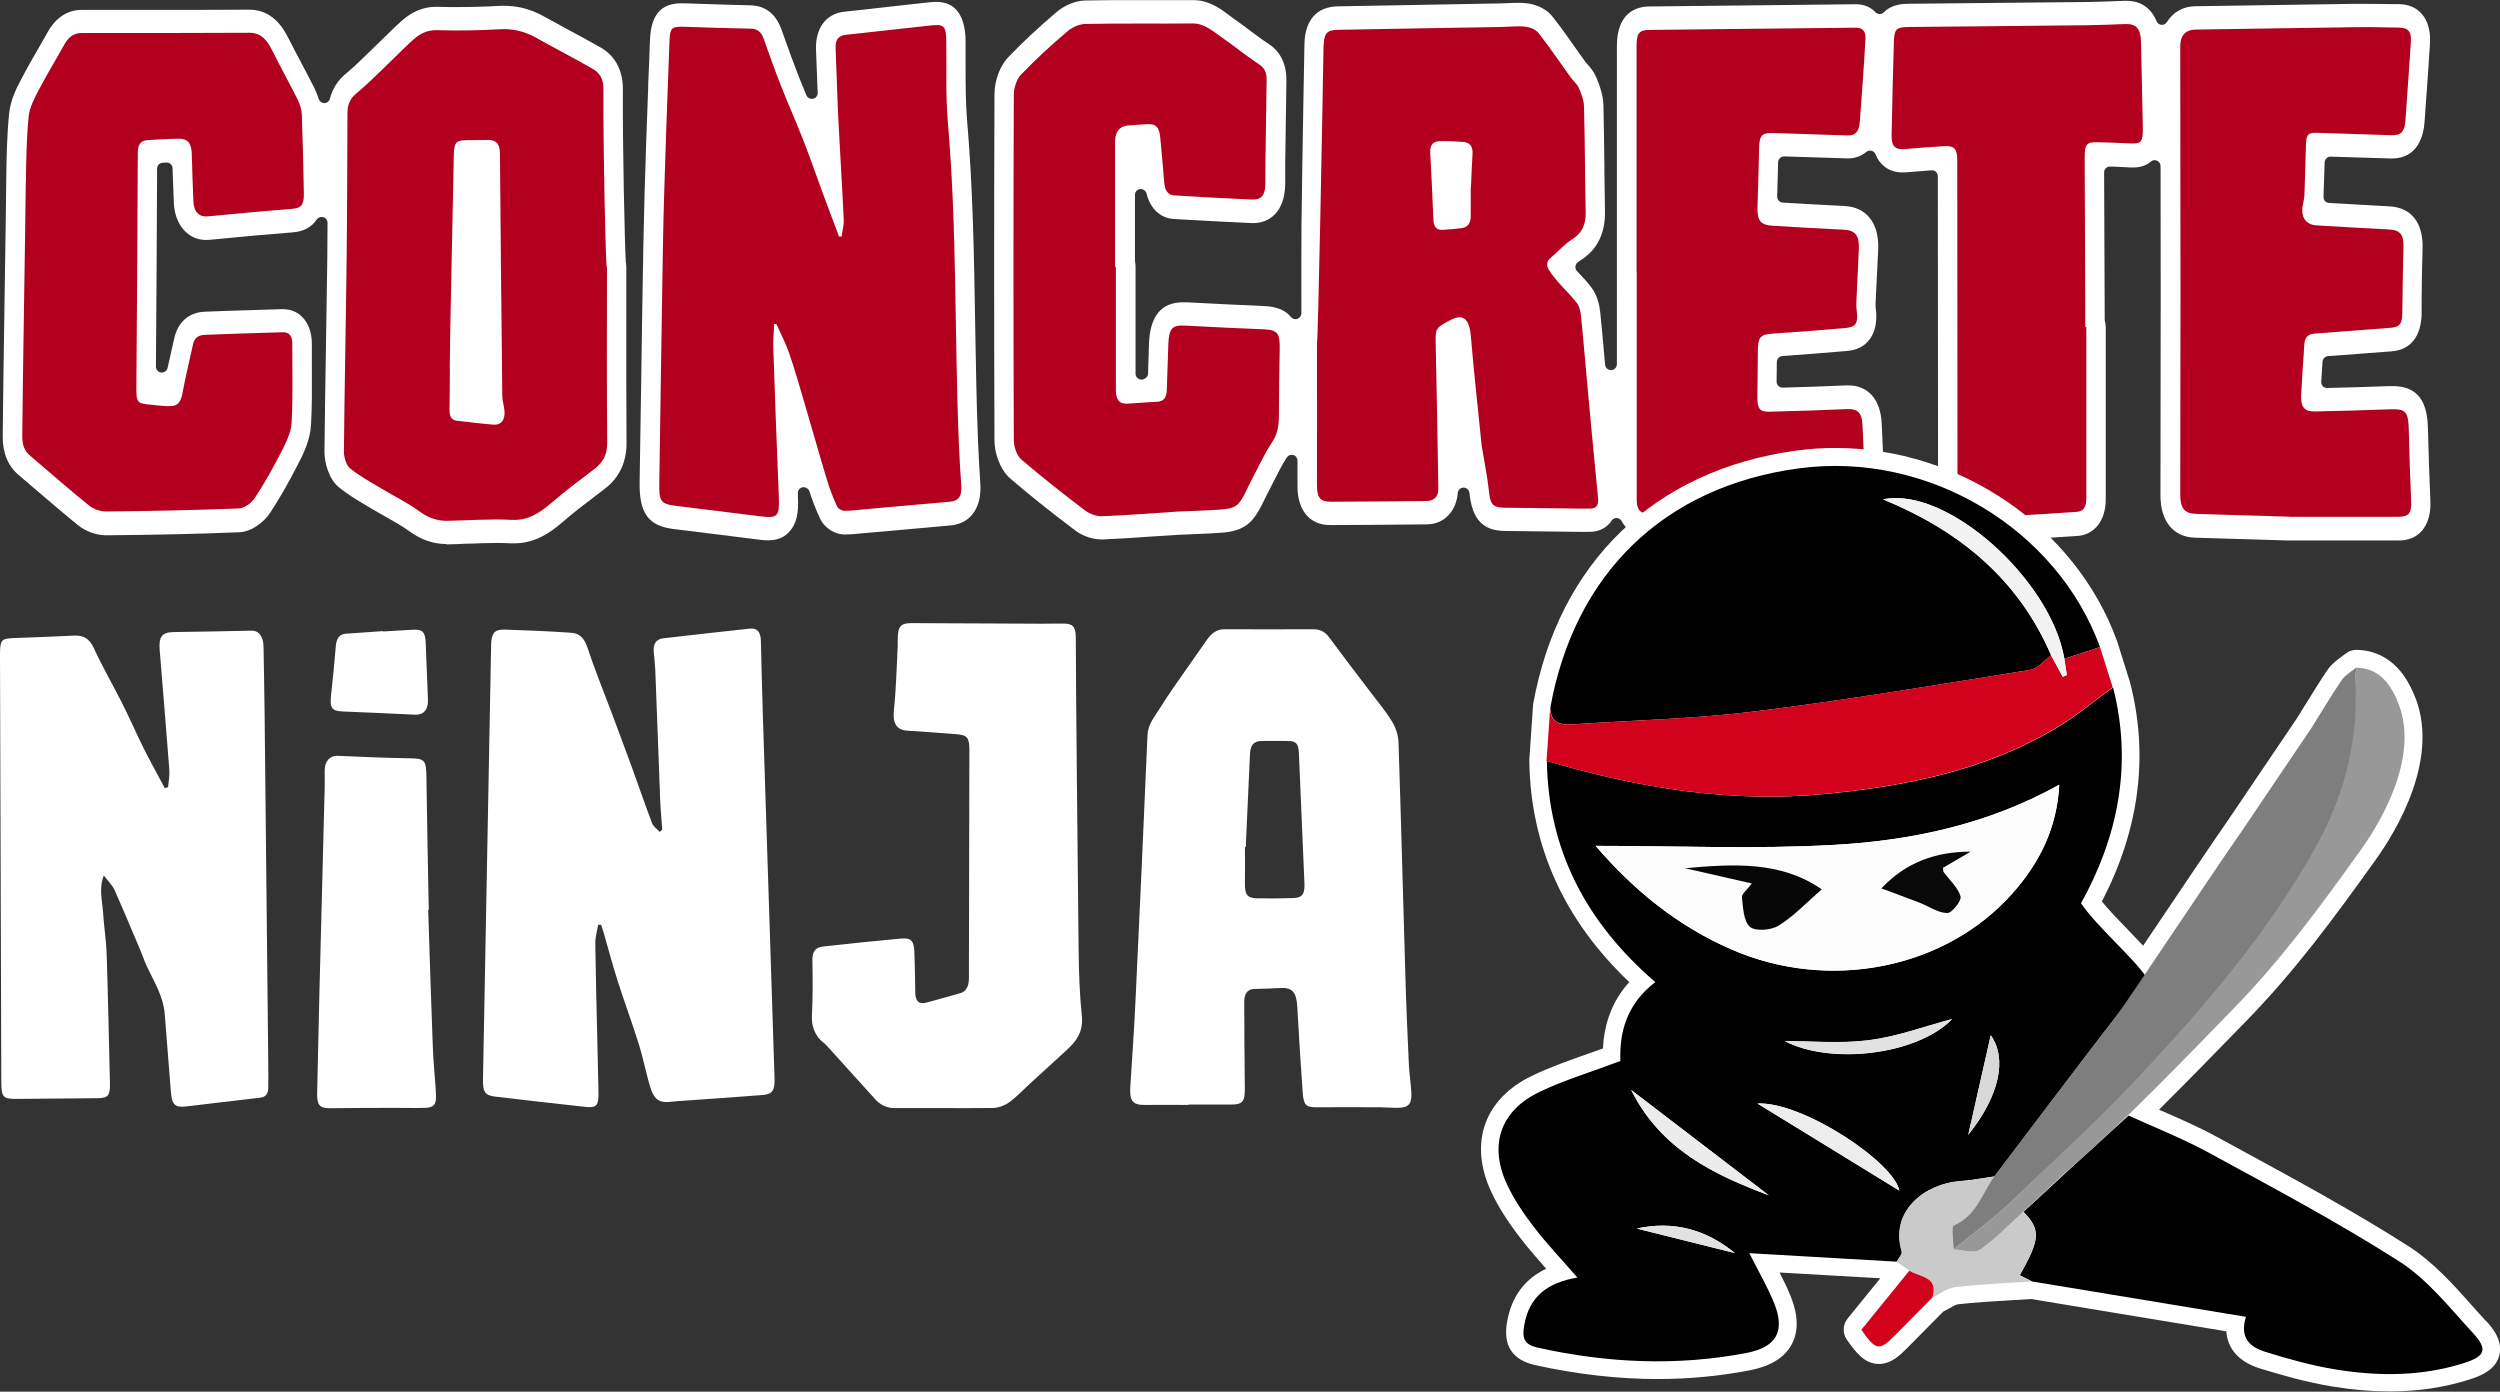 <?xml version="1.0" encoding="UTF-8"?><svg id="uuid-b9129a1b-9a31-423b-aea3-23a7099226df" xmlns="http://www.w3.org/2000/svg" viewBox="0 0 212.12 118.08"><rect x="0" y="0" width="212.12" height="118.08" fill="#333333" stroke="none"/><path d="M65.24,45.85c-.24,0-.54-.02-.9-.07-2-.25-4.01-.5-6.01-.75l-1.15-.14c-2.17-.26-2.95-1.34-2.91-3.97.05-2.97.09-5.95.14-8.92.05-3.79.11-7.55.18-11.31.05-2.8.14-5.59.23-8.39l.04-1.1c.04-1.28.09-2.56.14-3.85v-.27c.06-1.17.1-2.35.14-3.52.05-1.52.4-3.28,2.64-3.28h.28s1.81.06,1.81.06c1.32.04,2.55.09,3.79.11,1.59.03,2.31,1.12,2.64,2.03l.13.37c.44,1.25.88,2.46,1.35,3.66.21.53.42,1.05.64,1.57.08.19.26.31.46.31.04,0,.07,0,.11-.01.24-.05.4-.27.39-.51l-.03-.73c-.03-.95-.07-1.91-.11-2.86-.09-1.87.83-3.12,2.41-3.29,1.3-.13,2.59-.28,3.89-.43,1.12-.13,2.24-.25,3.36-.37.21-.02.39-.03.56-.03,1.59,0,2.44,1.14,2.47,3.31,0,.68,0,1.36,0,2.05,0,1.62,0,3.13.12,4.63.5,5.76.6,11.6.69,17.25.06,3.38.11,6.82.25,10.22.05,1.15.12,2.3.19,3.44.13,2.01-.83,3.36-2.5,3.52-1.49.14-2.97.27-4.46.4l-2.88.25-.42.04c-.39.04-.77.08-1.15.08h-.19c-.7-.03-1.6-.47-2.03-1.42-.34-.73-.63-1.49-.87-2.24-.07-.21-.26-.35-.48-.35-.03,0-.06,0-.09,0-.25.04-.42.26-.41.51v.16c.04.9.09,2.13-.66,3.03-.45.54-1.04.8-1.82.8Z" style="fill:#fff;"/><path d="M167.18,45.86c-1.84,0-2.74-1.09-2.74-3.32l-.02-27.59c0-.14-.06-.27-.16-.37-.09-.09-.21-.13-.34-.13-.01,0-.02,0-.04,0-.45.03-2.15.17-2.15.17-.11,0-.21.01-.31.01-.77,0-1.4-.28-1.87-.83-.16-.18-.29-.42-.42-.72-.06-.15-.19-.25-.34-.29-.04,0-.08-.01-.12-.01-.12,0-.23.04-.32.11-.44.37-.97.55-1.56.55-.09,0-5.41-.17-5.42-.17-.13,0-.25.05-.34.14-.1.09-.15.22-.16.35-.02.97-.05,1.94-.08,2.92,0,.27.2.5.47.51,1.75.11,3.5.2,5.25.29.92.05,1.64.39,2.14,1.02.52.66.76,1.56.71,2.69-.04.82-.08,1.64-.12,2.47l-.1,2c0,.13,0,.24,0,.34.06.52.22,1.75-.46,2.73-.66.94-1.62,1.02-2.09,1.06-1.79.15-3.57.29-5.36.42-.26.02-.46.23-.47.49l-.02,1.68c0,.14.05.27.15.36.09.09.22.15.35.15h.01c1.91-.05,3.66-.11,5.37-.19h.22c1.67,0,2.73,1.21,2.82,3.25.05,1.12.1,2.25.15,3.37.05,1.02.09,2.04.14,3.06.02.57.07,1.76-.64,2.63-.66.8-1.52.8-1.89.8h-1.06c-4.36-.04-8.73-.07-13.09-.12-1.04-.01-2.14-.05-3.47-.13-1.01-.06-1.77-.53-2.2-1.34-.08-.15-.24-.25-.41-.27-.01,0-.02,0-.03,0-.16,0-.31.08-.41.21,0,0-.06.09-.06.1-.4.53-.99.83-1.66.86-.2,0-.4.01-.6.01-.28,0-.57,0-.85-.01l-5.89-.07c-1.88-.02-2.78-.99-3.01-3.23-.03-.25-.24-.45-.5-.45h0c-.26,0-.47.2-.49.46-.06.7-.3,1.31-.7,1.78-.34.4-.94.87-1.92.88-2.71.03-5.42.05-8.13.06-.38,0-1.35,0-2.09-.85-.77-.89-.77-2.14-.76-2.62v-1.99c0-.22-.14-.42-.35-.48-.05-.01-.1-.02-.14-.02-.17,0-.32.08-.42.23-.38.58-.71,1.22-1.1,2-.18.37-.37.73-.56,1.09-.07.14-.14.28-.21.43-.29.6-.61,1.27-1.11,1.83-.79.87-1.95.97-2.33,1.01-.79.07-1.58.1-2.37.13-.52.02-1.04.04-1.55.07-.62.04-1.23.08-1.85.12l-.36.02c-1.36.1-2.76.19-4.13.25h-.12c-.79,0-1.62-.28-2.28-.78-2.19-1.66-3.94-3.05-5.5-4.4-.87-.75-1.33-2.18-1.33-3.2-.04-9.6-.04-19.48,0-29.38,0-1.19.47-2.44,1.2-3.19,1.16-1.21,2.49-2.45,4.06-3.79.71-.6,1.63-.98,2.47-.99,1.41-.03,2.81-.03,4.22-.03h2.35c.85,0,1.7,0,2.55,0,1.32,0,2.25.68,2.99,1.23l.35.26c.46.32.91.66,1.35.99.6.45,1.15.86,1.72,1.23.71.46,1.54,1.37,1.51,3.17-.04,2.28-.07,4.56-.1,6.85v1.86c-.03,2.46-1.42,3.33-2.7,3.33h-.1c-1.72-.07-3.4-.17-5.08-.26l-1.57-.09c-1.13-.06-2-.87-2.32-2.16-.06-.22-.26-.38-.48-.38-.02,0-.04,0-.06,0-.25.03-.44.24-.44.5v5.59c.04.24.05.38.05.53v9.05c0,.14.06.27.16.36.09.09.22.14.34.14,0,0,.02,0,.02,0,.26-.01.53-.23.54-.49l.08-2.55c.08-2.33,1.04-3.52,2.87-3.52.11,0,.22,0,.34,0,2.19.12,4.38.22,6.58.32,1.04.04,1.78.35,2.26.93.1.12.24.18.38.18.06,0,.11,0,.17-.03.2-.07.33-.26.33-.47v-.76c0-2.28-.01-4.55.01-6.83.04-3.63.11-7.26.17-10.89l.08-4.35c.04-2.03,1.03-3.17,2.81-3.21l13.81-.25c.19,0,.39-.01.58-.02.33-.02.62-.03.92-.03.25,0,.5.01.75.04.42.05,1.49.25,2.2,1.16.7.88,1.36,1.82,1.94,2.65,0,0,.6.85.84,1.18l.13.15c.23.25.54.59.77,1.12.29.68.6,1.51.62,2.44.04,1.72.06,3.44.08,5.16v.32c.02,1.17.03,2.34.05,3.51.03,1.8-.66,3.22-2.02,4.08-.1.06-.2.14-.31.23-.11.09-.17.21-.18.35s.04.27.13.37l.12.12c.36.39.74.79,1.1,1.26.51.67.7,1.53.76,2.14.13,1.25.24,2.51.35,3.77l.06.66c.02.26.24.45.5.45,0,0,.02,0,.02,0,.27-.01.48-.23.48-.5V3.91c0-2.89,1.7-3.34,2.71-3.36,3.1-.04,6.21-.07,9.31-.1l8.25-.09c.68,0,1.23.22,1.67.68.09.1.22.15.36.15h0c.14,0,.26-.06.36-.15.68-.7,1.64-.71,2.1-.72,0,0,11.78-.11,15.14-.15,1.05-.01,2.09-.06,3.14-.1h.2c1.2,0,2.08.6,2.55,1.73.07.17.23.29.42.31.01,0,.03,0,.04,0,.17,0,.33-.09.42-.24.53-.85,1.37-1.32,2.38-1.34,4.42-.07,8.84-.14,13.26-.2h.93c.82,0,1.65,0,2.47.02h.59c.37.01,1.35.03,2.06.91.73.92.65,2.16.62,2.57-.11,1.78-.24,3.56-.37,5.33l-.08,1.17c-.08,1.16-.56,3.12-2.79,3.12-.09,0-5.19-.16-5.19-.16-.13,0-.25.05-.34.14-.1.09-.15.22-.16.35-.03.9-.06,1.81-.09,2.72v.18c-.02.13.03.27.11.37.09.1.21.16.35.17,1.71.1,3.43.2,5.14.29,1.86.1,2.88,1.42,2.8,3.62-.05,1.45-.07,2.9-.08,4.35v1.15c-.04,1.92-.94,3.05-2.53,3.18l-5.42.41c-.25.02-.44.22-.46.47l-.11,1.7c0,.14.04.28.14.38.09.1.22.15.36.15h.01c1.75-.04,3.47-.09,5.19-.16.13,0,.26,0,.38,0,2.58,0,2.95,1.99,2.98,3.72.04,1.97.12,3.93.2,5.9.02.47.07,1.7-.68,2.61-.72.87-1.7.87-2.12.87h-9.22s-5.83-.17-7.97-.24c-1.83-.06-2.91-1.4-2.91-3.6.01-5.65.02-11.3.02-16.95,0-2.19,0-6.69-.01-10.98,0-.19-.11-.37-.29-.45-.07-.03-.14-.05-.21-.05-.11,0-.23.04-.32.12-.59.5-1.27.5-1.56.5-.16,0-.34,0-.54-.02-.45-.03-.9-.04-1.36-.06h-.01c-.13,0-.26.05-.35.14-.1.09-.15.22-.15.36l.05,12.51s0,.08.02.12c.04.17.07.35.07.54v3.49c0,3.68,0,7.36,0,11.03,0,2.2-1.27,3.07-2.36,3.15-1.85.13-3.71.24-5.56.34-1.36.07-2.49.11-3.54.11h-.04Z" style="fill:#fff;"/><path d="M37.89,46.16c-1.12,0-2.15-.35-3.15-1.08-.59-.43-1.25-.8-1.94-1.19-.41-.23-.8-.45-1.19-.68l-.55-.33c-.76-.45-1.54-.91-2.29-1.52-.86-.7-1.25-2.08-1.24-3.07.03-3.04.08-6.08.13-9.13.04-2.4.08-4.79.11-7.19,0-.63.02-3.06.02-3.06,0-.22-.14-.42-.35-.48-.05-.01-.1-.02-.15-.02-.16,0-.32.08-.42.22-.44.66-1.12,1.02-2.08,1.09-2.03.16-4.19.35-7.02.63-.1.01-.19.01-.29.01-1.53,0-2.65-1.29-2.73-3.14-.04-.98-.08-1.97-.11-2.95,0-.13-.06-.26-.16-.35-.09-.09-.21-.13-.34-.13,0,0-.34.02-.34.02-.26.01-.47.23-.47.5-.02,5.6-.06,11.2-.1,16.8,0,.26.19.47.44.5.02,0,.04,0,.06,0,.23,0,.44-.16.49-.39,0,0,.5-2.21.56-2.49.3-1.39,1.24-2.22,2.56-2.28,1.37-.06,2.75-.1,4.13-.14l2.48-.08c.75,0,1.36.26,1.8.78.33.38.72,1.07.71,2.22,0,.7,0,1.39,0,2.08.01,1.54.02,3.13-.07,4.72-.07,1.34-.66,2.49-1.09,3.33-.83,1.62-1.6,2.97-2.38,4.15-.5.76-1.53,1.6-2.6,1.65-3.36.14-6.94.22-11.28.26-.86,0-1.75-.32-2.42-.86-1.14-.92-2.29-1.91-3.31-2.78-.57-.49-1.14-.98-1.71-1.46-.92-.77-1.38-1.89-1.37-3.31.01-2.09.1-7.47.17-12.43.06-3.96.12-7.65.13-9.18.02-1.83.05-3.79.24-5.73.12-1.2.64-2.21,1.07-3.02.45-.87.91-1.66,1.36-2.44.29-.5.57-.99.85-1.49.67-1.21,1.69-1.88,2.87-1.88h5.93c2.76,0,5.53,0,8.29-.02,1.91,0,2.84,1.42,3.37,2.49.32.64.65,1.27.99,1.9l.07.14c.37.69.73,1.39,1.09,2.09.15.3.28.62.38.95.06.21.26.36.48.36h0c.22,0,.42-.16.47-.37.22-.84.66-1.54,1.3-2.08.74-.61,1.44-1.3,2.18-2.02.31-.3,1.46-1.42,1.46-1.42.38-.37.76-.75,1.16-1.1.9-.79,1.84-1.18,2.89-1.18h.11c.58.02,1.16.02,1.74.02,1.19,0,2.37-.03,3.49-.1.14,0,.28-.01.43-.01,1.21,0,2.33.3,3.43.92.72.4,1.44.79,2.16,1.18.89.48,1.79.96,2.67,1.47,1.18.68,1.85,1.94,1.84,3.48-.03,4.83.16,13.34.25,14.71.03.18.04.31.04.45v4.06c0,3.59-.01,7.18.02,10.76.02,1.67-.6,3-1.84,3.95l-.84.64c-.94.71-1.83,1.39-2.69,2.14-1.05.92-2.37,1.85-4.15,1.85-.09,0-.19,0-.29,0-.42-.02-.85-.03-1.27-.03-.76,0-1.52.03-2.27.06h-.22c-.54.03-1.08.05-1.63.06h-.08Z" style="fill:#fff;"/><path d="M65.69,27.5c-.03.66-.1,1.32-.08,1.98.14,4.21.3,8.42.47,12.63.07,1.72-.09,1.88-1.55,1.7-2.39-.3-4.78-.6-7.18-.89-1.3-.16-1.44-.38-1.41-1.95.11-6.74.19-13.48.31-20.23.06-3.15.16-6.3.27-9.46.08-2.55.19-5.09.28-7.64.04-1.27.14-1.4,1.22-1.37,1.87.06,3.75.13,5.62.16.55,0,.92.21,1.14.82.49,1.37.98,2.75,1.51,4.1.62,1.56,1.3,3.09,1.91,4.65.62,1.6,1.18,3.23,1.78,4.85.4,1.08.81,2.15,1.21,3.22.07,0,.15,0,.22,0,.06-.47.2-.95.18-1.42-.13-2.85-.32-5.7-.46-8.55-.1-1.98-.14-3.97-.23-5.95-.04-.79.23-1.13.9-1.2,2.42-.25,4.84-.55,7.26-.8,1.05-.11,1.21.1,1.23,1.33.03,2.28-.06,4.58.13,6.85.79,9.1.56,18.25.94,27.36.05,1.17.12,2.33.2,3.5.06.91-.2,1.31-.98,1.38-2.44.22-4.89.44-7.34.65-.53.05-1.06.13-1.59.12-.22,0-.53-.17-.63-.38-.32-.7-.61-1.44-.84-2.2-.66-2.17-1.27-4.36-1.91-6.53-.42-1.43-.83-2.86-1.31-4.26-.29-.85-.71-1.63-1.07-2.45-.07-.01-.13-.03-.2-.04Z" style="fill:#b2001e;"/><path d="M2.2,15.41c.02-1.84.05-3.69.23-5.52.08-.78.49-1.56.86-2.26.68-1.31,1.45-2.55,2.16-3.84.36-.65.82-.99,1.49-.99,4.74,0,9.49.01,14.23-.02.98,0,1.5.63,1.94,1.53.69,1.39,1.45,2.74,2.14,4.13.19.38.34.85.36,1.28.08,2.23.13,4.45.17,6.68.02,1.04-.24,1.27-1.09,1.33-2.35.18-4.7.4-7.05.63-.72.07-1.19-.35-1.23-1.25-.06-1.36-.1-2.72-.14-4.07-.03-.86-.32-1.27-1.06-1.27-.9,0-1.8.07-2.7.12-.59.04-.82.38-.82,1.11-.02,6.55-.07,13.1-.12,19.65-.01,1.54,0,1.58,1.33,1.7.57.05,1.14.14,1.71.1.52-.04.76-.47.87-1.08.26-1.4.6-2.78.9-4.17.14-.63.57-.77,1.01-.79,2.2-.09,4.39-.15,6.59-.22.6-.02.82.34.82,1.01-.01,2.23.07,4.46-.06,6.68-.05.83-.47,1.67-.85,2.42-.7,1.36-1.44,2.7-2.27,3.95-.3.45-.89.87-1.36.89-3.75.15-7.5.22-11.24.26-.5,0-1.07-.19-1.48-.52-1.69-1.36-3.33-2.81-4.99-4.22-.5-.42-.67-.95-.66-1.68.02-3.75.27-18.15.3-21.61Z" style="fill:#b2001e;"/><path d="M194.22,43.84c-2.19-.06-5.06-.15-7.93-.24-.95-.03-1.3-.51-1.3-1.61.01-5.65.02-11.31.02-16.96,0-7.04-.02-14.08-.02-21.12,0-.89.44-1.38,1.29-1.4,4.42-.07,8.84-.14,13.26-.2,1.32-.02,2.64,0,3.96.03.87.01,1.12.31,1.05,1.34-.14,2.16-.3,4.32-.45,6.49-.07,1.02-.36,1.33-1.24,1.3-2.06-.06-4.12-.13-6.18-.2-.88-.03-1.01.12-1.03,1.14-.03,1.33-.08,2.66-.12,3.99,0,.27-.04.54-.1.8-.28,1.11.13,1.86,1.11,1.92,2.06.13,4.11.24,6.17.35.97.05,1.26.46,1.22,1.57-.06,1.85-.07,3.69-.1,5.54-.01.9-.22,1.17-.97,1.23-2.15.16-4.29.33-6.44.49-.49.04-.86.23-.9.89-.09,1.43-.2,2.86-.27,4.29-.05,1.05.26,1.45,1.16,1.43,2.11-.04,4.21-.1,6.32-.18,1.4-.06,1.62.18,1.65,1.78.04,1.98.12,3.96.2,5.95.05,1.1-.18,1.39-1.15,1.39-2.85,0-5.69,0-9.21,0Z" style="fill:#b2001e;"/><path d="M138.86,23.07c0-6.39,0-12.78,0-19.16,0-1.06.19-1.36,1.07-1.37,5.85-.08,11.71-.12,17.56-.19.57,0,.82.32.79.94-.06,1.17-.14,2.33-.22,3.49-.08,1.19-.18,2.38-.26,3.57-.06.82-.37,1.16-1.06,1.14-2.06-.07-4.12-.13-6.18-.2-1.12-.04-1.29.16-1.31,1.46-.03,1.6-.08,3.21-.13,4.81-.03,1.14.24,1.52,1.23,1.59,2.03.13,4.07.24,6.1.34.96.05,1.32.49,1.27,1.63-.06,1.49-.15,2.97-.21,4.46-.01.24-.01.49.02.73.14,1.15-.03,1.44-1.03,1.53-2.01.17-4.01.33-6.02.46-1.15.08-1.32.26-1.33,1.58,0,1.28-.04,2.55-.04,3.83,0,.97.19,1.23,1.02,1.22,2.2-.05,4.4-.12,6.59-.22.9-.04,1.27.31,1.31,1.37.09,2.14.2,4.29.29,6.43.05,1.13-.11,1.36-.92,1.35-4.7-.04-9.4-.07-14.09-.12-1.13-.01-2.27-.06-3.4-.13-.79-.05-1.04-.38-1.04-1.27,0-6.42,0-12.83,0-19.25,0,0,0,0,0,0Z" style="fill:#b2001e;"/><path d="M94.68,22.64c0,3.48,0,6.96,0,10.44,0,.85.29,1.21,1,1.17.83-.04,1.66-.13,2.49-.16.55-.02.8-.34.83-.95.05-1.3.09-2.61.13-3.91.05-1.38.32-1.67,1.48-1.6,2.2.12,4.39.22,6.59.31,1.2.05,1.41.32,1.38,1.7-.04,1.9-.06,3.81-.07,5.71,0,.8-.12,1.49-.58,2.18-.69,1.03-1.21,2.22-1.81,3.34-.34.64-.6,1.37-1.05,1.87-.3.34-.87.44-1.33.48-1.29.11-2.59.12-3.88.19-2.1.13-4.2.31-6.31.39-.49.02-1.06-.17-1.47-.48-1.84-1.39-3.65-2.82-5.42-4.33-.36-.31-.64-1.06-.64-1.6-.04-9.79-.04-19.58,0-29.37,0-.58.26-1.33.62-1.7,1.25-1.3,2.58-2.52,3.94-3.67.42-.36,1.01-.61,1.53-.62,3.03-.06,6.07-.01,9.1-.04,1,0,1.73.68,2.51,1.22,1.05.73,2.05,1.56,3.11,2.25.52.34.65.78.64,1.38-.04,2.28-.07,4.57-.1,6.85,0,.62,0,1.25-.01,1.87,0,.97-.31,1.4-1.12,1.37-2.2-.09-4.39-.22-6.59-.35-.61-.03-.82-.49-.87-1.13-.1-1.24-.21-2.49-.33-3.73-.09-.99-.38-1.25-1.24-1.18-.51.04-1.02.06-1.52.11-.71.06-1.08.54-1.08,1.39,0,3.53,0,7.07,0,10.6.02,0,.03,0,.05,0Z" style="fill:#b2001e;"/><path d="M177.02,27.75c0,4.84,0,9.68,0,14.52,0,.69-.2,1.12-.8,1.16-1.85.13-3.69.24-5.54.34-1.16.06-2.31.11-3.47.11-.97,0-1.12-.21-1.12-1.34,0-9.63-.02-19.25-.02-28.88,0-1.03-.22-1.31-1.12-1.26-1.11.06-2.22.16-3.33.25-.82.07-1.14-.24-1.12-1.17.05-2.64.11-5.27.19-7.91.03-1.11.21-1.27,1.28-1.28,5.05-.05,10.09-.09,15.14-.15,1.06-.01,2.13-.06,3.19-.1.95-.04,1.33.39,1.36,1.5.05,2.37.1,4.73.15,7.09.03,1.49-.07,1.6-1.31,1.53-.83-.05-1.67-.07-2.5-.09-.96-.03-1.12.16-1.12,1.32.02,4.35.03,8.7.05,13.05,0,.44,0,.87,0,1.31.03,0,.06,0,.08,0Z" style="fill:#b2001e;"/><path d="M112.32,3.79c.02-.95.29-1.25,1.18-1.26,4.6-.09,9.21-.16,13.81-.24.69-.01,1.39-.1,2.08-.03.4.04.89.22,1.15.54.95,1.21,1.82,2.51,2.73,3.77.22.31.54.54.69.89.21.49.43,1.05.44,1.59.08,2.99.08,5.98.14,8.97.02,1.07-.33,1.77-1.14,2.28-.66.42-1.21,1.06-1.83,1.58-.37.31-.37.67-.14,1.04.23.37.5.7.78,1.02.53.6,1.1,1.15,1.6,1.79.2.26.29.68.33,1.04.2,1.92.35,3.84.53,5.75.3,3.23.59,6.47.92,9.7.06.6-.11.91-.6.93-.65.02-1.29,0-1.94-.01-1.78-.02-3.56-.04-5.35-.06-1.07-.01-1.25-.27-1.38-1.5-.12-1.14-.36-2.27-.54-3.41-.02-.11-.05-.21-.06-.32-.31-3.1-.66-6.2-.92-9.31-.13-1.54-.67-1.98-1.86-1.32-1.19.65-1.15.65-1.12,2.18.09,4.02.16,8.04.22,12.06.01.67-.35,1.04-.99,1.05-2.71.03-5.41.05-8.12.06-.95,0-1.19-.36-1.19-1.47.02-3.99,0-7.99,0-11.98.1,0,.48-20.26.56-25.34ZM124.81,15.88c.05-1.11.07-1.95.13-2.78.05-.7-.25-1.02-.79-1.06-.67-.05-1.34-.08-2.01-.06-.5.01-.82.28-.79.96.1,1.89.2,3.78.27,5.68.02.61.26.91.77.88.55-.03,1.1-.07,1.65-.15.52-.07.76-.44.75-1.05,0-.89,0-1.79,0-2.41Z" style="fill:#b2001e;"/><path d="M51.5,22.69c0,4.95-.03,9.9.02,14.84.01,1.09-.38,1.72-1.08,2.26-1.21.93-2.45,1.83-3.62,2.85-1.03.89-2.03,1.54-3.4,1.47-1.82-.1-3.65.05-5.48.08-.85.01-1.6-.25-2.35-.8-1.03-.75-2.17-1.3-3.25-1.95-.9-.54-1.83-1.04-2.65-1.71-.31-.25-.51-.93-.51-1.41.05-5.44.17-10.87.23-16.31.05-4.13.05-8.27.07-12.4,0-.73.21-1.23.76-1.69,1.11-.92,2.13-1.98,3.19-2.99.55-.53,1.09-1.08,1.65-1.58.58-.51,1.2-.81,1.98-.79,1.78.05,3.57.03,5.35-.08,1.1-.06,2.09.17,3.07.72,1.6.9,3.23,1.73,4.82,2.65.55.31.9.82.9,1.67-.03,5.06.19,15.17.29,15.17ZM38.17,31.31c0,1.17-.02,2.33-.03,3.5,0,.5.16.84.62.89,1.03.11,2.07.25,3.1.33.68.05,1.02-.42.94-1.22-.04-.4-.17-.8-.18-1.19-.08-6.84-.14-13.68-.2-20.53,0-.83-.26-1.2-.97-1.22-.42-.01-.83.03-1.25.02-1.71-.01-1.68-.01-1.71,1.98-.05,3.28-.33,14.9-.33,17.43Z" style="fill:#b2001e;"/><path d="M56.19,70.39c-.06-.89-.15-1.77-.18-2.66-.14-3.62-.27-7.25-.41-10.88-.02-.5-.08-1-.13-1.5-.07-.72.21-1.12.8-1.19,2.44-.28,4.88-.56,7.33-.82.66-.07.94.28.96,1.05.05,2.14.1,4.29.17,6.43.33,10.24.66,20.48.99,30.71.03.97-.19,1.32-1.01,1.38-2.4.19-4.81.35-7.22.52-.11,0-.22.02-.33.03-1.28.18-1.69-.11-2.09-1.56-.3-1.08-.52-2.19-.85-3.25-.57-1.82-1.23-3.6-1.81-5.41-.42-1.31-.77-2.64-1.15-3.97-.08-.27-.16-.53-.25-.79l-.26-.02c-.08.53-.25,1.06-.24,1.59.04,2.86.11,5.72.18,8.58.03,1.35.06,2.7.09,4.05.02,1.12-.16,1.34-1.08,1.24-2.58-.28-5.15-.57-7.73-.88-.82-.1-1.01-.42-.99-1.42.23-12.29.46-24.58.69-36.87.02-1,.27-1.35,1.12-1.33,1.9.06,3.79.14,5.69.27.66.04,1.1.44,1.37,1.27.58,1.78,1.29,3.51,1.95,5.26.61,1.63,1.22,3.26,1.82,4.9.57,1.57,1.11,3.15,1.7,4.71.12.31.43.51.66.76.08-.07.16-.14.23-.22Z" style="fill:#fff;"/><path d="M8.81,74.27c-.44,1.16-.13,2.13-.07,3.08.07,1.21.27,2.41.31,3.62.12,3.65.19,7.31.28,10.96.02,1.03-.16,1.24-1.05,1.25-2.28.02-4.55.04-6.83.06-1.22.01-1.34-.13-1.34-1.56C.08,79.64.04,67.62,0,55.59c0-1.28.09-1.41,1.16-1.45,1.72-.06,3.43-.13,5.15-.21.75-.03,1.28.23,1.67,1.1.73,1.59,1.6,3.08,2.38,4.63.64,1.27,1.21,2.58,1.84,3.85.57,1.14,1.19,2.24,1.78,3.36.09-.03.19-.06.28-.08.04-.48.14-.96.11-1.43-.26-3.4-.54-6.79-.82-10.18-.1-1.15.19-1.53,1.17-1.55,2.21-.03,4.42-.07,6.63-.12.61-.01,1,.5,1.01,1.36.03,1.88.07,3.76.09,5.64.1,9.91.21,19.82.31,29.72,0,.69.02,1.38,0,2.06,0,.52-.22.8-.7.85-2.09.23-4.17.5-6.26.74-.99.11-1.22-.15-1.31-1.33-.16-2.16-.35-4.32-.51-6.48-.12-1.53-.88-2.72-1.48-3.99-.22-.46-.39-.95-.58-1.42-.73-1.72-1.44-3.44-2.2-5.14-.19-.42-.54-.74-.92-1.25Z" style="fill:#fff;"/><path d="M91.52,80.64c.02,1.85.08,3.7.27,5.53.15,1.44-.51,2.21-1.32,2.96-1.03.95-2.07,1.89-3.11,2.84-.58.53-1.13,1.13-1.75,1.57-.4.28-.91.46-1.37.47-2.77.03-5.54-.01-8.3.01-.67,0-1.21-.23-1.69-.76-1.38-1.52-2.75-3.05-4.13-4.57-.19-.21-.45-.35-.63-.58-.42-.54-.64-1.13-.6-1.93.08-1.56.07-3.13.04-4.69-.02-.8.31-1.12.9-1.18,2.18-.24,4.35-.47,6.53-.67.99-.09,1.19.15,1.23,1.3.03,1.09.06,2.17.07,3.26,0,.73.3,1.03.89.88.98-.26,1.95-.53,2.92-.81.54-.16.74-.62.74-1.25.01-6.46.03-12.93.04-19.39,0-1.01-.17-1.26-1.04-1.33-1.42-.12-2.85-.21-4.28-.31-.92-.07-1.2-.71-1.08-1.77.19-1.78.22-3.59.32-5.39,0-.18,0-.37,0-.56.01-1.14.24-1.4,1.19-1.4,3.66.02,7.32.04,10.98.05.65,0,1.29-.02,1.94-.01.76,0,1,.3,1,1.19,0,4.48.2,22.17.24,26.54Z" style="fill:#fff;"/><path d="M36.33,77.18c.13,3.94.25,7.89.4,11.83.05,1.26.19,2.52.26,3.78.05.93-.15,1.18-.95,1.21-.87.03-1.74-.01-2.61,0-1.81,0-3.61.01-5.42.03-.9,0-1.12-.26-1.1-1.29.07-2.81.12-5.61.19-8.42.15-5.84.3-11.69.45-17.53.01-.48,0-.95,0-1.43,0-.77.45-1.26,1.09-1.23,2.05.09,4.1.18,6.15.21,1.24.02,1.37.15,1.39,1.58.05,3.76.13,7.52.2,11.28-.02,0-.04,0-.05,0Z" style="fill:#fff;"/><path d="M32.5,53.58c.85-.05,1.69-.1,2.54-.15.82-.04,1.04.19,1.08,1.13.06,1.61.13,3.21.19,4.82.03.84-.37,1.29-1.09,1.26-2.03-.1-4.06-.19-6.09-.27-.98-.04-1.16-.27-1.04-1.39.15-1.37.29-2.74.4-4.12.05-.65.28-1.05.84-1.09,1.06-.08,2.11-.14,3.17-.22,0,0,0,.02,0,.03Z" style="fill:#fff;"/><path d="M100.85,93.75c-1.25,0-2.5-.01-3.75,0-.96.01-1.27-.34-1.2-1.46.15-2.43.33-4.86.44-7.29.36-7.53.7-15.06,1.02-22.6.04-.95.57-1.53.97-2.18.88-1.42,1.86-2.76,2.81-4.13.42-.61.85-1.21,1.27-1.81.39-.55.84-.9,1.49-.89,2.5.02,5,0,7.5,0,.54,0,.98.16,1.36.67,1.21,1.64,2.45,3.25,3.68,4.87.58.76,1.19,1.49,1.69,2.32.29.48.51,1.13.53,1.72.22,6.7.39,13.4.59,20.09.07,2.44.18,4.87.29,7.3.04.79.17,1.57.21,2.36.04.92-.22,1.23-1.01,1.27-.53.02-1.07-.03-1.61-.04-1.81,0-3.62-.02-5.42,0-.9,0-1.1-.17-1.18-1.26-.17-2.43-.33-4.86-.46-7.29-.07-1.23-.43-1.63-1.47-1.57-.71.04-1.43.07-2.14.08-.67,0-.9.47-.89,1.18.01,2.41.02,4.82.05,7.23.01,1.14-.18,1.4-1.15,1.4-1.21,0-2.41,0-3.62,0,0,.01,0,.03,0,.04ZM105.7,71.87h-.07c0,1.01.02,2.01,0,3.02-.02,1.01.18,1.31,1.01,1.33,1.03.02,2.05.01,3.08-.02.77-.02,1-.34.96-1.24-.16-3.68-.31-7.35-.47-11.03-.04-.84-.23-1.06-.95-1.06-.74,0-1.47-.01-2.21,0-.64,0-.95.33-.99,1.07-.12,2.64-.24,5.29-.36,7.93Z" style="fill:#fff;"/><path d="M210.92,112.08c-.39-.42-.77-.85-1.15-1.28-1.63-1.83-3.31-3.71-5.41-5.06-4.53-2.89-9.32-5.5-13.95-8.02l-2.28-1.24c-1.57-.86-3.21-1.57-4.79-2.26-.05-.02-.1-.04-.15-.07,2.26-2.24,4.53-4.57,6.66-6.76l.78-.8c4.13-4.25,7.26-8.5,10.93-13.62,1.77-2.47,5.63-8.8,3.21-14.18-.4-.88-1.61-3.57-4.8-3.65-.01,0-.02,0-.03,0h0c-.17,0-.33.03-.48.08-.01,0-.03,0-.04.01-.15.06-.29.14-.41.24,0,0-.02,0-.03.02-.11.09-.22.17-.33.25-.37.27-.82.6-1.17,1.11-.67.99-1.3,2.01-1.91,3l-.67,1.08-5.84,8.64c-1.45,2.09-3.85,5.66-5.96,8.8-.42.63-.84,1.26-1.26,1.87-.4-.43-.82-.87-1.26-1.32-.79-.81-1.6-1.65-2.24-2.43,3.18-6.12,3.99-12.36,2.4-18.55,0-.02-.01-.03-.02-.05,0-.01,0-.02,0-.03l-1.08-3.43s0-.01-.01-.02c0-.01,0-.03-.01-.04-3.51-9.63-13.33-16.36-23.89-16.36-1.1,0-2.2.07-3.29.22-12.03,1.62-20.18,9.47-22.36,21.53,0,.03,0,.07,0,.1,0,.02,0,.04-.01.07l-.31,4.53s0,.03,0,.04c0,.03,0,.05,0,.08.1,7.2,2.95,13.5,8.48,18.75-1.38,1.52-2.13,3.41-2.23,5.63-.43.16-.85.3-1.27.45-1.64.58-3.19,1.12-4.71,1.85-4.1,1.95-5.44,5.74-3.49,9.89.58,1.23,1.36,2.47,2.47,3.91.69.89,1.42,1.73,2.18,2.59-1.84.88-2.95,2.39-3.32,4.52-.35,2,.45,3.22,2.36,3.65,3.57.79,7.07,1.19,10.42,1.19,2.64,0,5.27-.25,7.81-.74,1.75-.34,2.95-1.07,3.55-2.18.6-1.09.58-2.46-.06-4.07-.28-.7-.61-1.37-.96-2.05,0,0,5.82.34,8.55.49l-2.77,3.41c-.42.52-.45,1.26-.06,1.81.68.96,1.44,2.05,2.72,2.05,1.05,0,1.83-.78,2.45-1.41.61-.62,2.47-2.49,3-3.03.15-.08.3-.16.45-.24.26-.15.62-.36.77-.38,1.51-.17,3.08-.26,4.6-.35.55-.03,1.09-.07,1.64-.1l16.56,2.74c.1,1.49,1.08,2.6,2.85,3.15,1.69.52,3.91,1.17,6.19,1.54,1.71.28,3.29.41,4.83.41,2.39,0,4.68-.34,6.79-1.02,1.06-.34,2.19-.85,2.5-2.03.35-1.33-.69-2.46-1.13-2.94Z" style="fill:#fff;"/><path d="M160.92,107.05c-4.1-.24-8.19-.47-12.49-.72.81,1.62,1.56,2.89,2.11,4.26.96,2.4.16,3.73-2.38,4.21-5.91,1.13-11.77.85-17.62-.44-1.24-.27-1.41-.81-1.21-1.93.43-2.46,2.01-3.61,4.51-4.03-1.31-1.51-2.56-2.82-3.66-4.25-.87-1.13-1.7-2.34-2.3-3.63-1.58-3.36-.58-6.3,2.78-7.89,2.11-1.01,4.38-1.68,6.83-2.61-.11-2.42.55-4.86,2.96-6.69-5.79-4.99-9.09-11.12-9.2-18.76,7.72,2.27,15.53,3.58,23.63,2.8,6.87-.67,13.54-1.99,19.55-5.57,1.71-1.01,3.24-2.31,4.86-3.47,1.7,6.63.35,12.8-2.72,18.31,1.44,2.1,4.31,4.46,5.61,6.35.4,1.39-1.66,2.01-2.52,3.12-3.51,4.54-6.95,9.13-10.42,13.7-.98.14-1.95.33-2.93.4-2.95.22-5.96,2.5-4.94,5.96.07.23-.27.58-.42.87ZM135.38,71.77c3.25,3.78,6.97,6.81,11.53,8.79,8.29,3.61,18.18,1.67,23.88-4.81,2.24-2.54,3.73-5.45,3.93-9.17-6.09,3.39-12.57,4.75-19.17,5.11-6.63.37-13.3.08-20.18.08ZM149.11,93.63c4.06,2.49,8.13,4.98,12.04,7.39-.42-2.37-8.19-7.57-12.04-7.39ZM150.08,101.42c-3.83-2.93-7.65-5.86-11.68-8.94,2.54,5.06,6.98,7.17,11.68,8.94ZM165.62,86.48c-2.35.62-4.66,1.48-7.05,1.79-2.44.31-4.96.07-7.13.07,3.89,2.04,11.19,1.19,14.18-1.85ZM168.91,87.84c-.61,2.67-1.26,5.58-1.91,8.45,2.71-3.38,3.3-6.52,1.91-8.45ZM138.87,104.24c2.78.69,5.56,1.39,8.33,2.08-2.49-2.04-5.28-2.76-8.33-2.08Z"/><path d="M131.54,60.05c2.04-11.3,9.57-18.76,21.08-20.31,11.01-1.48,21.92,5.16,25.56,15.16-1.01.33-2.02.67-3.02,1-1.11-6.68-9.96-14.67-15.38-13.53,6.56,2.7,11.49,6.82,14.26,13.23-.6.43-1.15,1.14-1.79,1.24-7.74,1.24-15.48,2.55-23.26,3.51-5.11.64-10.28.76-15.42,1.1-1.04.07-2.02,0-2.02-1.42Z"/><path d="M180.6,94.65c2.28,1.04,4.62,1.96,6.82,3.16,5.44,2.97,10.92,5.88,16.14,9.21,2.41,1.54,4.29,3.94,6.27,6.09,1.26,1.37,1.05,1.96-.73,2.53-3.58,1.15-7.25,1.15-10.91.56-2.03-.33-4.03-.89-5.99-1.5-1.19-.37-2.21-1.09-1.64-2.97-6.16-1.02-12.15-2.01-18.14-3-.34-.18-.69-.35-1.04-.53,1.74-3.08,1.78-3.85.32-5.38,1.38-1.27,2.75-2.55,4.13-3.82,1.59-1.46,3.19-2.9,4.78-4.35Z"/><path d="M175.16,55.9c1.01-.33,2.02-.67,3.02-1,.36,1.14.72,2.28,1.08,3.42-1.62,1.17-3.15,2.46-4.86,3.47-6.01,3.57-12.68,4.9-19.55,5.57-8.1.79-15.91-.53-23.63-2.8.1-1.51.21-3.02.31-4.53,0,1.43.98,1.49,2.02,1.42,5.14-.34,10.31-.47,15.42-1.1,7.78-.97,15.52-2.27,23.26-3.51.65-.1,1.2-.81,1.79-1.24.33.61.66,1.21.99,1.82.12-.05.23-.09.35-.14-.07-.46-.14-.92-.21-1.38Z" style="fill:#d3021c;"/><path d="M165.76,106.01c.76.03,1.74.37,2.24.03,1.34-.91,2.47-2.13,3.68-3.22,1.46,1.53,1.42,2.3-.32,5.38.35.18.69.35,1.04.53-2.16.14-4.33.23-6.48.47-.68.08-1.31.59-1.97.9.58-1.81-1.07-1.72-1.95-2.29-.36-.25-.72-.5-1.08-.75.15-.29.49-.64.42-.87-1.02-3.46,1.99-5.74,4.94-5.96.98-.07,1.96-.27,2.93-.4-1.04,1.46-1.52,3.35-3.43,4.17-.25.11-.03,1.33-.03,2.03Z" style="fill:#cacaca;"/><path d="M162,107.81c.88.57,2.53.48,1.95,2.29-1.05,1.06-2.09,2.12-3.14,3.18-1.36,1.37-1.63,1.33-2.88-.45,1.35-1.66,2.71-3.34,4.08-5.02Z" style="fill:#d3021c;"/><path d="M203.4,59.41c-.68-1.52-1.62-2.72-3.47-2.76-.02.23-.03.46-.05.68.23,5.48-1.74,10.33-4.34,14.98-3.96,7.1-9.09,13.35-14.57,19.3-3.25,3.54-6.71,6.88-10.17,10.21-1.57,1.51-3.36,2.8-5.05,4.19.76.03,1.74.37,2.24.03,1.34-.91,2.47-2.13,3.68-3.22,1.38-1.27,2.71-2.59,4.13-3.81,4.37-3.77,9.49-9.09,13.74-13.46,4.02-4.14,7.14-8.37,10.78-13.45,2.34-3.27,4.93-8.54,3.06-12.69Z" style="fill:#989898;"/><path d="M135.38,71.77c6.87,0,13.54.29,20.18-.08,6.6-.37,13.09-1.72,19.17-5.11-.2,3.73-1.69,6.63-3.93,9.17-5.71,6.48-15.59,8.42-23.88,4.81-4.57-1.99-8.28-5.02-11.53-8.79ZM142.94,73.67c1.85.42,3.69.84,5.7,1.3-.41.54-.88.88-.84,1.17.1.88.13,2.03.68,2.51.46.4,1.8.29,2.43-.1,1.29-.81,2.36-1.95,3.66-3.08-3.46-2.43-7.53-2.17-11.63-1.79ZM159.63,75.38c1.2.45,2.23.82,3.26,1.22.78.3,1.55.86,2.33.87.4,0,1.23-1.05,1.13-1.41-.22-.76-.93-1.38-1.43-2.06-.05-.07-.03-.2-.06-.37.77-.45,1.56-.91,2.35-1.37-3,0-5.53.91-7.58,3.12Z" style="fill:#fcfcfc;"/><path d="M149.11,93.63c3.86-.18,11.63,5.02,12.04,7.39-3.92-2.4-7.98-4.89-12.04-7.39Z" style="fill:#ededed;"/><path d="M150.08,101.42c-4.69-1.77-9.14-3.88-11.68-8.94,4.03,3.08,7.85,6.01,11.68,8.94Z" style="fill:#ececec;"/><path d="M165.62,86.47c-2.99,3.04-10.29,3.89-14.18,1.85,2.17,0,4.69.24,7.13-.07,2.39-.3,4.7-1.17,7.05-1.79Z" style="fill:#e2e2e2;"/><path d="M168.91,87.84c1.39,1.93.8,5.06-1.91,8.45.65-2.87,1.31-5.77,1.91-8.45Z" style="fill:#d8d8d8;"/><path d="M138.87,104.24c3.05-.67,5.85.04,8.33,2.08-2.78-.69-5.56-1.39-8.33-2.08Z" style="fill:#e2e2e2;"/><path d="M175.16,55.9c.07.46.14.92.21,1.38-.12.05-.23.09-.35.14-.33-.61-.66-1.21-.99-1.82-2.76-6.41-7.7-10.53-14.26-13.23,5.42-1.14,14.27,6.85,15.38,13.53Z" style="fill:#f2f2f2;"/><path d="M142.94,73.67c4.09-.37,8.16-.63,11.63,1.79-1.3,1.13-2.37,2.28-3.66,3.08-.63.39-1.97.5-2.43.1-.55-.48-.58-1.63-.68-2.51-.03-.28.43-.62.84-1.17-2.01-.46-3.86-.88-5.7-1.3Z" style="fill:#070707;"/><path d="M159.63,75.38c2.06-2.2,4.59-3.12,7.58-3.12-.79.46-1.58.92-2.35,1.37.02.17,0,.29.06.37.5.68,1.21,1.3,1.43,2.06.1.36-.73,1.42-1.13,1.41-.78-.01-1.55-.57-2.33-.87-1.02-.4-2.06-.77-3.26-1.22Z" style="fill:#090909;"/><path d="M199.92,56.64c-.42.35-.93.63-1.23,1.06-.9,1.33-1.72,2.71-2.57,4.07-1.95,2.89-3.9,5.78-5.85,8.66-2.97,4.26-9.78,14.57-10.64,15.68-3.51,4.54-6.95,9.13-10.42,13.7-1.04,1.46-1.52,3.35-3.43,4.17-.25.11-.03,1.33-.03,2.03,1.69-1.39,3.48-2.68,5.05-4.19,3.46-3.34,7.39-6.97,10.68-10.47,5.68-6.06,11-12.3,14.96-19.4,2.59-4.65,3.66-9.14,3.43-14.62,0,0,0,0,0,0,.02-.23.03-.46.05-.68Z" style="fill:#7e7e7e;"/></svg>